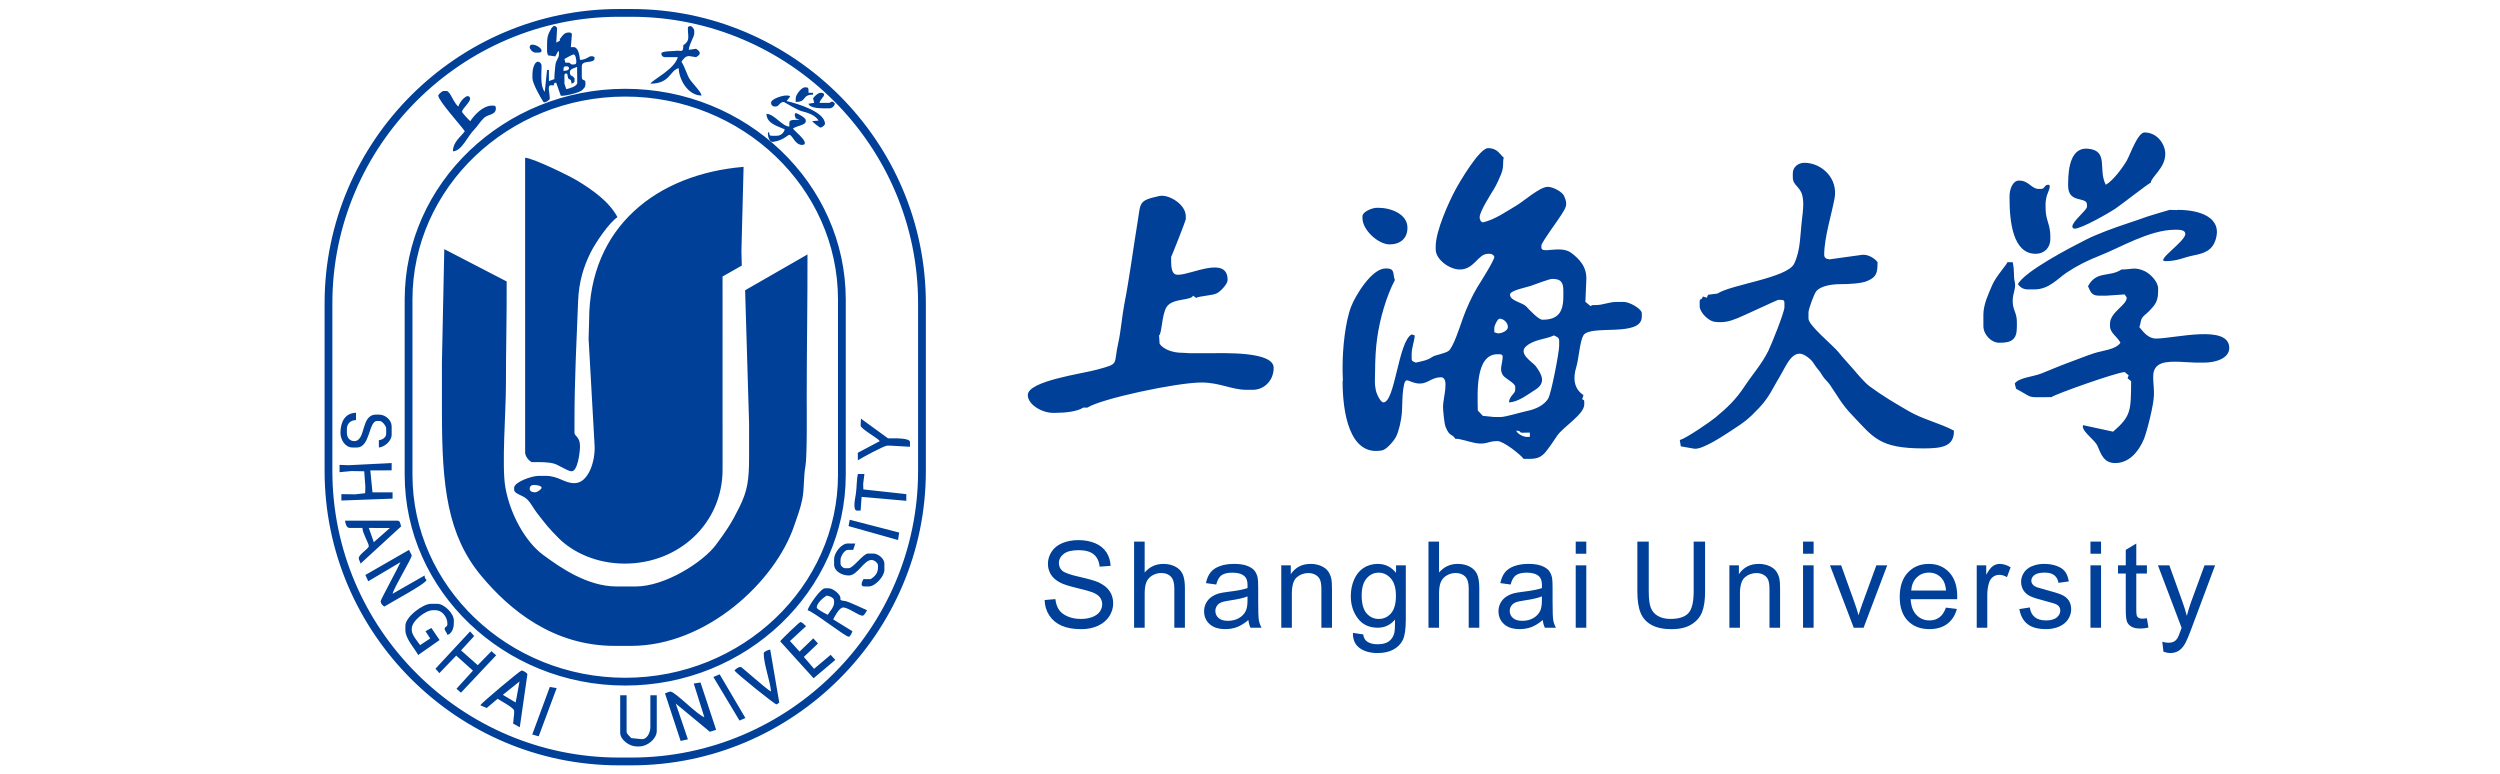 <?xml version="1.0" encoding="utf-8"?>
<!-- Generator: Adobe Illustrator 16.0.0, SVG Export Plug-In . SVG Version: 6.00 Build 0)  -->
<!DOCTYPE svg PUBLIC "-//W3C//DTD SVG 1.1//EN" "http://www.w3.org/Graphics/SVG/1.1/DTD/svg11.dtd">
<svg version="1.1" xmlns="http://www.w3.org/2000/svg" xmlns:xlink="http://www.w3.org/1999/xlink" x="0px" y="0px"
	 width="842.907px" height="261.078px" viewBox="0 0 842.907 261.078" enable-background="new 0 0 842.907 261.078"
	 xml:space="preserve">
<g id="格点" display="none">
</g>
<g id="图层_1">
</g>
<g id="桌面">
</g>
<g id="导线">
</g>
<g id="Page_1">
	<g id="图层_1_1_">
	</g>
	<g>
		<path fill-rule="evenodd" clip-rule="evenodd" fill="#004098" d="M178.59,15.881c0,0.742,1.109,1.849,1.851,1.849h1.233
			c0.507,0,0.923-0.182,0.923-0.616C182.598,15.692,178.59,14.007,178.59,15.881L178.59,15.881z M352.212,202.31l3.62-0.316
			c0.171,1.451,0.569,2.643,1.196,3.576c0.632,0.934,1.603,1.684,2.922,2.258s2.805,0.857,4.455,0.857
			c1.465,0,2.758-0.217,3.884-0.646c1.119-0.441,1.958-1.035,2.506-1.795c0.549-0.764,0.823-1.588,0.823-2.484
			c0-0.914-0.261-1.707-0.796-2.389c-0.526-0.684-1.398-1.25-2.609-1.709c-0.782-0.307-2.502-0.779-5.17-1.422
			c-2.666-0.641-4.54-1.244-5.605-1.81c-1.385-0.725-2.421-1.629-3.104-2.705c-0.677-1.076-1.014-2.279-1.014-3.618
			c0-1.46,0.409-2.833,1.243-4.103c0.832-1.278,2.05-2.245,3.644-2.909c1.603-0.653,3.374-0.986,5.329-0.986
			c2.158,0,4.048,0.346,5.7,1.043c1.641,0.687,2.906,1.709,3.792,3.055c0.876,1.345,1.357,2.874,1.425,4.577l-3.684,0.277
			c-0.203-1.831-0.872-3.225-2.017-4.158c-1.142-0.939-2.825-1.406-5.055-1.406c-2.324,0-4.019,0.426-5.085,1.277
			c-1.061,0.853-1.598,1.879-1.598,3.077c0,1.048,0.382,1.904,1.131,2.574c0.746,0.677,2.672,1.365,5.794,2.069
			c3.125,0.708,5.267,1.325,6.429,1.853c1.692,0.783,2.944,1.771,3.747,2.96c0.805,1.197,1.202,2.576,1.202,4.131
			c0,1.549-0.438,3.002-1.324,4.369c-0.885,1.363-2.157,2.426-3.813,3.191c-1.657,0.756-3.522,1.135-5.591,1.135
			c-2.629,0-4.834-0.379-6.605-1.148c-1.777-0.766-3.169-1.916-4.186-3.455C352.789,205.995,352.259,204.249,352.212,202.31
			L352.212,202.31z M382.371,211.64v-29.037h3.566v10.419c1.659-1.926,3.765-2.895,6.298-2.895c1.554,0,2.909,0.312,4.055,0.927
			c1.153,0.608,1.977,1.462,2.469,2.542c0.494,1.083,0.744,2.656,0.744,4.712v13.332h-3.567v-13.332
			c0-1.777-0.387-3.075-1.155-3.886c-0.773-0.813-1.868-1.226-3.279-1.226c-1.057,0-2.048,0.278-2.98,0.824
			c-0.938,0.549-1.599,1.293-1.989,2.231c-0.4,0.933-0.594,2.232-0.594,3.88v11.508H382.371L382.371,211.64z M420.909,209.044
			c-1.324,1.123-2.596,1.912-3.81,2.379c-1.226,0.461-2.535,0.691-3.936,0.691c-2.311,0-4.087-0.562-5.327-1.691
			c-1.238-1.129-1.859-2.574-1.859-4.328c0-1.033,0.229-1.973,0.702-2.826c0.467-0.852,1.081-1.533,1.841-2.045
			c0.762-0.516,1.615-0.908,2.566-1.172c0.697-0.182,1.751-0.363,3.167-0.533c2.877-0.346,4.999-0.752,6.358-1.23
			c0.016-0.488,0.022-0.799,0.022-0.926c0-1.455-0.341-2.481-1.016-3.071c-0.906-0.811-2.264-1.21-4.055-1.21
			c-1.679,0-2.915,0.293-3.718,0.879c-0.8,0.589-1.387,1.629-1.771,3.123l-3.483-0.479c0.319-1.487,0.838-2.699,1.564-3.609
			c0.722-0.919,1.773-1.63,3.146-2.124c1.373-0.494,2.965-0.745,4.774-0.745c1.798,0,3.254,0.217,4.374,0.636
			c1.121,0.426,1.944,0.955,2.481,1.596c0.525,0.644,0.892,1.447,1.107,2.427c0.115,0.608,0.178,1.704,0.178,3.289v4.75
			c0,3.32,0.072,5.416,0.229,6.287c0.148,0.879,0.454,1.723,0.899,2.529h-3.728C421.256,210.903,421.013,210.038,420.909,209.044
			L420.909,209.044z M420.612,201.079c-1.297,0.535-3.238,0.98-5.823,1.352c-1.464,0.209-2.507,0.447-3.106,0.713
			c-0.609,0.262-1.081,0.646-1.407,1.16c-0.332,0.508-0.501,1.068-0.501,1.691c0,0.951,0.366,1.742,1.083,2.379
			c0.715,0.629,1.771,0.945,3.158,0.945c1.373,0,2.596-0.295,3.664-0.898c1.067-0.602,1.858-1.426,2.357-2.467
			c0.387-0.805,0.575-1.994,0.575-3.562V201.079L420.612,201.079z M431.999,211.64v-21.032h3.205v2.987
			c1.549-2.313,3.781-3.469,6.694-3.469c1.271,0,2.434,0.23,3.495,0.683c1.067,0.46,1.858,1.055,2.387,1.798
			c0.535,0.739,0.899,1.616,1.115,2.632c0.13,0.659,0.197,1.818,0.197,3.466v12.934h-3.569v-12.797c0-1.447-0.135-2.537-0.413-3.259
			c-0.279-0.718-0.771-1.292-1.478-1.717c-0.705-0.433-1.532-0.65-2.483-0.65c-1.521,0-2.825,0.488-3.938,1.448
			c-1.102,0.966-1.647,2.792-1.647,5.49v11.486H431.999L431.999,211.64z M456.159,213.384l3.466,0.514
			c0.145,1.068,0.549,1.846,1.205,2.34c0.888,0.654,2.095,0.984,3.623,0.984c1.659,0,2.927-0.33,3.828-0.984
			c0.899-0.664,1.501-1.59,1.816-2.773c0.188-0.729,0.271-2.25,0.258-4.576c-1.555,1.832-3.492,2.752-5.821,2.752
			c-2.893,0-5.129-1.043-6.714-3.131c-1.577-2.08-2.38-4.588-2.38-7.504c0-2.008,0.368-3.859,1.09-5.557
			c0.732-1.696,1.785-3.009,3.165-3.935c1.38-0.918,2.998-1.387,4.859-1.387c2.483,0,4.531,1.008,6.141,3.017v-2.535h3.29v18.18
			c0,3.271-0.337,5.596-0.997,6.963c-0.67,1.363-1.725,2.445-3.174,3.238c-1.445,0.791-3.224,1.188-5.341,1.188
			c-2.506,0-4.533-0.566-6.075-1.695C456.85,217.351,456.105,215.655,456.159,213.384L456.159,213.384z M459.106,200.747
			c0,2.758,0.546,4.773,1.649,6.039c1.097,1.27,2.471,1.898,4.118,1.898c1.636,0,3.01-0.629,4.117-1.887
			c1.106-1.264,1.664-3.236,1.664-5.934c0-2.576-0.569-4.517-1.713-5.822c-1.145-1.305-2.52-1.961-4.129-1.961
			c-1.583,0-2.929,0.644-4.044,1.935C459.661,196.299,459.106,198.214,459.106,200.747L459.106,200.747z M481.63,211.64v-29.037
			h3.562v10.419c1.661-1.926,3.766-2.895,6.301-2.895c1.555,0,2.908,0.312,4.055,0.927c1.15,0.608,1.976,1.462,2.468,2.542
			c0.494,1.083,0.742,2.656,0.742,4.712v13.332h-3.567v-13.332c0-1.777-0.385-3.075-1.153-3.886
			c-0.775-0.813-1.867-1.226-3.281-1.226c-1.057,0-2.048,0.278-2.982,0.824c-0.931,0.549-1.594,1.293-1.985,2.231
			c-0.399,0.933-0.596,2.232-0.596,3.88v11.508H481.63L481.63,211.64z M520.167,209.044c-1.326,1.123-2.597,1.912-3.811,2.379
			c-1.227,0.461-2.537,0.691-3.938,0.691c-2.309,0-4.082-0.562-5.325-1.691c-1.238-1.129-1.86-2.574-1.86-4.328
			c0-1.033,0.229-1.973,0.703-2.826c0.465-0.852,1.081-1.533,1.839-2.045c0.764-0.516,1.616-0.908,2.568-1.172
			c0.697-0.182,1.751-0.363,3.165-0.533c2.877-0.346,5.001-0.752,6.361-1.23c0.016-0.488,0.02-0.799,0.02-0.926
			c0-1.455-0.339-2.481-1.014-3.071c-0.905-0.811-2.263-1.21-4.059-1.21c-1.675,0-2.911,0.293-3.716,0.879
			c-0.798,0.589-1.387,1.629-1.771,3.123l-3.481-0.479c0.319-1.487,0.836-2.699,1.561-3.609c0.726-0.919,1.777-1.63,3.15-2.124
			c1.371-0.494,2.961-0.745,4.774-0.745c1.796,0,3.25,0.217,4.374,0.636c1.121,0.426,1.944,0.955,2.479,1.596
			c0.528,0.644,0.892,1.447,1.107,2.427c0.117,0.608,0.178,1.704,0.178,3.289v4.75c0,3.32,0.074,5.416,0.231,6.287
			c0.148,0.879,0.452,1.723,0.897,2.529h-3.723C520.511,210.903,520.268,210.038,520.167,209.044L520.167,209.044z M519.87,201.079
			c-1.3,0.535-3.239,0.98-5.822,1.352c-1.467,0.209-2.508,0.447-3.11,0.713c-0.606,0.262-1.079,0.646-1.404,1.16
			c-0.333,0.508-0.504,1.068-0.504,1.691c0,0.951,0.368,1.742,1.086,2.379c0.715,0.629,1.771,0.945,3.157,0.945
			c1.374,0,2.594-0.295,3.664-0.898c1.067-0.602,1.859-1.426,2.357-2.467c0.383-0.805,0.576-1.994,0.576-3.562V201.079
			L519.87,201.079z M531.272,186.708v-4.105h3.566v4.105H531.272L531.272,186.708z M531.272,211.64v-21.032h3.566v21.032H531.272
			L531.272,211.64z M571.043,182.603h3.848v16.779c0,2.914-0.33,5.232-0.996,6.949c-0.663,1.719-1.852,3.109-3.578,4.188
			c-1.72,1.08-3.979,1.615-6.778,1.615c-2.718,0-4.95-0.469-6.674-1.408c-1.729-0.934-2.967-2.291-3.702-4.07
			c-0.744-1.775-1.112-4.195-1.112-7.273v-16.779h3.844v16.758c0,2.523,0.233,4.381,0.701,5.572c0.47,1.195,1.278,2.117,2.414,2.764
			c1.144,0.65,2.542,0.977,4.191,0.977c2.828,0,4.84-0.643,6.044-1.926c1.198-1.281,1.799-3.742,1.799-7.387V182.603
			L571.043,182.603z M583.086,211.64v-21.032h3.205v2.987c1.546-2.313,3.778-3.469,6.691-3.469c1.274,0,2.434,0.23,3.497,0.683
			c1.067,0.46,1.858,1.055,2.385,1.798c0.535,0.739,0.899,1.616,1.117,2.632c0.128,0.659,0.197,1.818,0.197,3.466v12.934h-3.573
			v-12.797c0-1.447-0.131-2.537-0.411-3.259c-0.276-0.718-0.769-1.292-1.475-1.717c-0.708-0.433-1.533-0.65-2.486-0.65
			c-1.52,0-2.825,0.488-3.936,1.448c-1.102,0.966-1.647,2.792-1.647,5.49v11.486H583.086L583.086,211.64z M607.916,186.708v-4.105
			h3.566v4.105H607.916L607.916,186.708z M607.916,211.64v-21.032h3.566v21.032H607.916L607.916,211.64z M625.007,211.64
			l-8.004-21.032h3.765l4.516,12.596c0.488,1.355,0.933,2.77,1.347,4.238c0.316-1.111,0.758-2.441,1.324-4.004l4.68-12.831h3.663
			l-7.961,21.032H625.007L625.007,211.64z M656.095,204.866l3.686,0.453c-0.584,2.156-1.658,3.826-3.225,5.016
			c-1.576,1.184-3.583,1.779-6.026,1.779c-3.075,0-5.514-0.949-7.312-2.842c-1.805-1.893-2.706-4.549-2.706-7.969
			c0-3.543,0.912-6.288,2.73-8.242c1.827-1.953,4.188-2.936,7.094-2.936c2.812,0,5.111,0.962,6.89,2.875
			c1.782,1.913,2.677,4.611,2.677,8.078c0,0.219-0.007,0.535-0.022,0.955h-15.683c0.126,2.312,0.782,4.082,1.958,5.305
			c1.178,1.23,2.637,1.846,4.396,1.846c1.306,0,2.421-0.344,3.347-1.031C654.827,207.47,655.555,206.374,656.095,204.866
			L656.095,204.866z M644.391,199.099h11.747c-0.158-1.764-0.609-3.096-1.347-3.975c-1.136-1.372-2.609-2.062-4.415-2.062
			c-1.638,0-3.014,0.547-4.131,1.642C645.13,195.799,644.517,197.267,644.391,199.099L644.391,199.099z M666.477,211.64v-21.032
			h3.203v3.183c0.817-1.486,1.575-2.473,2.272-2.945c0.688-0.475,1.454-0.719,2.285-0.719c1.203,0,2.419,0.386,3.664,1.149
			l-1.231,3.313c-0.863-0.52-1.737-0.776-2.607-0.776c-0.787,0-1.483,0.237-2.106,0.7c-0.62,0.476-1.061,1.123-1.321,1.957
			c-0.4,1.263-0.601,2.648-0.601,4.156v11.014H666.477L666.477,211.64z M680.851,205.358l3.524-0.555
			c0.193,1.412,0.746,2.496,1.651,3.252c0.901,0.75,2.165,1.129,3.795,1.129c1.638,0,2.852-0.338,3.646-1
			c0.789-0.67,1.187-1.451,1.187-2.346c0-0.811-0.351-1.439-1.054-1.906c-0.486-0.318-1.7-0.715-3.644-1.203
			c-2.607-0.664-4.429-1.23-5.433-1.719c-1.01-0.48-1.778-1.148-2.302-2c-0.52-0.852-0.782-1.793-0.782-2.819
			c0-0.939,0.216-1.807,0.649-2.604c0.423-0.804,1.014-1.468,1.751-1.994c0.553-0.406,1.311-0.757,2.261-1.04
			c0.962-0.285,1.989-0.428,3.084-0.428c1.652,0,3.098,0.244,4.35,0.719c1.252,0.473,2.167,1.115,2.762,1.926
			c0.599,0.817,1.003,1.901,1.226,3.259l-3.479,0.479c-0.164-1.082-0.623-1.927-1.383-2.535c-0.757-0.609-1.831-0.912-3.216-0.912
			c-1.634,0-2.806,0.27-3.502,0.811c-0.704,0.539-1.054,1.176-1.054,1.9c0,0.466,0.147,0.879,0.438,1.251
			c0.29,0.385,0.746,0.697,1.367,0.953c0.354,0.127,1.404,0.43,3.151,0.904c2.52,0.678,4.279,1.225,5.269,1.656
			c1.004,0.426,1.789,1.055,2.353,1.873c0.569,0.818,0.856,1.832,0.856,3.051c0,1.188-0.354,2.303-1.043,3.357
			c-0.694,1.049-1.696,1.859-3.003,2.436c-1.306,0.574-2.784,0.859-4.432,0.859c-2.74,0-4.821-0.57-6.256-1.705
			C682.156,209.272,681.244,207.591,680.851,205.358L680.851,205.358z M704.826,186.708v-4.105h3.569v4.105H704.826L704.826,186.708
			z M704.826,211.64v-21.032h3.569v21.032H704.826L704.826,211.64z M723.859,208.448l0.513,3.15c-1,0.209-1.899,0.318-2.688,0.318
			c-1.299,0-2.302-0.203-3.017-0.617c-0.708-0.404-1.211-0.945-1.499-1.613c-0.292-0.662-0.44-2.07-0.44-4.207V193.38h-2.616v-2.772
			h2.616v-5.211l3.549-2.137v7.349h3.583v2.772h-3.583v12.296c0,1.021,0.062,1.67,0.183,1.959c0.128,0.293,0.333,0.525,0.616,0.697
			c0.283,0.17,0.688,0.258,1.218,0.258C722.69,208.591,723.212,208.544,723.859,208.448L723.859,208.448z M729.44,219.737
			l-0.4-3.346c0.785,0.209,1.461,0.318,2.044,0.318c0.788,0,1.423-0.135,1.898-0.398c0.479-0.266,0.863-0.631,1.167-1.109
			c0.233-0.352,0.589-1.234,1.09-2.65c0.067-0.203,0.174-0.486,0.319-0.871l-7.979-21.073h3.842l4.381,12.176
			c0.562,1.547,1.074,3.17,1.52,4.873c0.415-1.635,0.901-3.232,1.468-4.793l4.497-12.256h3.562l-7.997,21.391
			c-0.858,2.312-1.53,3.9-2.003,4.771c-0.636,1.176-1.359,2.033-2.178,2.584c-0.825,0.547-1.796,0.822-2.934,0.822
			C731.05,220.177,730.283,220.032,729.44,219.737L729.44,219.737z M709.996,62.292c-2.722-5.145,1.153-11.488-6.004-12.157
			c-5.562-0.519-6.693,5.959-6.693,11.805v0.704c0,6.14,6.348,3.461,6.348,6.352V69.7c0,1.178-4.937,4.911-4.937,6.704
			c0,0.313,0.392,0.703,0.704,0.703c2.461,0,11.769-5.406,13.747-6.71c1.764-1.162,11.31-8.646,12.004-8.809
			c0.167-2.013,4.973-4.985,4.883-9.813c-0.063-3.24-2.742-7.119-7-7.119c-2.24,0-4.771,7.273-5.875,9.292
			C715.822,56.417,712.309,61.068,709.996,62.292L709.996,62.292z M620.691,95.805c2.713,0.009,6.905-0.224,8.829-1.049
			c3.084-1.324,3.518-2.536,3.518-6.358c-0.794-1.186-3.221-2.783-5.291-2.469l-10.92,1.516l-0.37-0.105
			c-0.825,0-1.407-0.585-1.407-1.411c0-5.787,2.521-13.76,3.502-19.074c1.231-6.709-4.336-11.969-10.204-11.969
			c-2.01,0-3.882,1.41-3.882,3.526v1.411c0,2.655,2.456,3.099,3.185,5.984c0.623,2.472,0.245,5.354-0.043,7.738
			c-0.712,5.894-0.472,10.646-2.665,15.33c-2.262,4.834-21.317,7.052-25.878,10.105l-3.167,0.395l-0.427,0.992l-1.322-0.406
			c-0.593,1.655-1.081,0.347-1.081,1.841v1.412c0,2.149,3.048,5.027,4.956,5.275c3.208,0.42,5.146-0.146,7.892-1.248
			c1.716-0.685,13.403-6.144,13.61-6.144h1.059c0.812,0,1.061,0.246,1.061,1.058v1.411c0,1.762-4.493,12.846-5.41,14.698
			c-2.259,4.545-5.383,7.98-8.064,12.045c-2.918,4.419-5.707,7.057-9.712,10.395c-1.873,1.557-9.964,7.094-12.091,7.664l0.335,2.119
			l4.588,0.804c2.785,0.356,10.233-4.677,12.173-5.935c4.723-3.069,5.992-3.962,9.72-7.919c3.473-3.686,4.483-6.546,7.115-10.875
			c1.97-3.238,4.19-9.446,8.553-6.573c2.709,1.786,2.428,2.62,4.347,4.83c0.767,0.881,1.2,1.884,1.88,2.706
			c0.651,0.789,1.328,1.365,1.953,2.282c2.846,4.192,3.946,6.5,7.46,10.175c7.206,7.54,9.092,11.206,24.07,11.206
			c6.143,0,10.351-0.633,10.229-5.997c-4.773-2.524-10.584-3.842-15.281-6.588c-5.033-2.941-8.548-4.977-13.156-8.363
			c-1.604-1.178-3.987-4.007-5.336-5.599c-1.639-1.928-3.686-4.038-5.093-5.842c-1.78-2.272-10.169-9.05-10.169-11.354v-2.117
			c0-1.102,1.913-6.353,2.673-7.207C613.933,96.427,617.462,95.791,620.691,95.805L620.691,95.805z M394.863,86.634
			c0.252-0.378,4.94-12.3,4.94-12.701v-1.059c0-3.997-5.812-7.465-8.885-6.795c-7.184,1.568-6.273,2.156-7.382,8.875
			c-1.52,9.208-2.708,18.689-4.466,27.651c-0.706,3.584-1.18,9.243-1.991,12.799c-1.78,7.785,0.608,7.056-7.052,9.187
			c-5.113,1.422-23.492,3.831-23.492,8.608c0,3.22,4.785,5.997,8.467,5.997h1.057c3.178,0,7.239-0.472,9.173-1.765h1.411
			c4.39-2.939,30.101-8.467,38.451-8.467c6.149,0,10.231,2.469,15.167,2.469h2.117c3.862,0,7.056-3.125,7.056-7.407
			c0-5.651-16.731-4.939-22.578-4.939h-5.644l-2.464-0.139c-3.093,0.051-6.457-1.078-7.766-3.035l-0.195-2.838
			c0.962-0.438,0.895-7.08,2.569-9.604c2.003-3.027,8.208-2.035,8.914-3.787l1.016,0.757c0.949-0.625,5.382-0.767,7.002-1.557
			c1.183-0.579,3.623-3.093,3.623-4.491c0-8.309-12.25-1.763-16.581-1.763h-0.353C394.713,92.629,394.863,89.225,394.863,86.634
			L394.863,86.634z M459.376,72.874v0.706c0,3.916,5.257,8.82,9.171,8.82c3.603,0,5.994-2.027,5.994-5.646
			c0-4.537-5.493-6.701-9.874-6.701h-0.355C462.548,70.053,459.376,71.431,459.376,72.874L459.376,72.874z M498.884,73.228
			c0-1.91,3.854-7.894,4.875-9.589c0.831-1.38,1.755-3.39,2.396-5.012c0.984-2.504,0.421-3.694,0.841-5.507
			c-1.314-0.965-1.978-3.174-5.291-3.174c-2.879,0-9.645,11.481-11.121,14.278c-2.055,3.884-6.517,13.545-6.517,18.882v1.058
			c0,3.278,4.619,6.702,8.114,6.702c4.961,0,6.071-5.292,9.523-5.292h0.706c0.681,0,1.413,0.63,1.413,1.061
			c0,1.172-4.803,8.719-5.702,10.173c-1.713,2.776-3.771,7.294-4.931,10.589c-0.789,2.242-3.269,10.022-4.883,10.993
			c-1.384,0.833-4.513,1.378-5.205,1.843c-1.956,1.312-3.248,1.45-5.738,2.028c-0.777-0.409-1.412-0.306-1.412-1.41v-1.412
			c0-2.183,0.875-4.148,1.062-6.35l-1.067-0.332c-4.507,2.369-5.581,22.909-9.518,22.909c-0.935,0-2.283-2.725-2.562-4.14
			c-0.479-2.457-0.271-3.204-0.252-5.726c0.029-4.918,0.247-8.375,0.688-11.636c0.906-6.746,3.219-14.498,6.006-19.771
			c-0.822-1.722,0.25-3.88-2.823-3.88h-0.351c-4.646,0-10.142,9.153-11.555,12.785c-2.106,5.403-2.906,14.658-2.906,20.022v2.115
			l0.094,2.824l-0.094,0.352c0,9.908,2.112,25.427,13.353,23.232c1.486-0.292,4.053-3.27,4.754-4.771
			c0.879-1.874,1.619-5.133,1.857-7.67c0.199-2.097,0.078-5.568,0.489-8.323c0.769-5.099,1.528-1.762,5.648-1.762
			c2.639,0,3.963-2.117,7.056-2.117c2.998,0,0.703,7.035,0.703,9.877c0,1.446,0.438,5.816,0.877,6.884
			c1.432,3.477,1.996,2.015,3.358,4.051c0.798-0.368,4.758,1.046,6.743,1.376c3.742,0.621,4.016-0.67,7.365-0.67
			c2.11,0,7.943,4.69,8.822,5.997c3.288,0,5.138,0.208,7.156-2.014c1.105-1.218,3.205-4.341,4.131-5.748
			c1.967-2.98,9.171-7.248,9.171-10.583v-0.706c0-1.005-0.11-0.645-0.706-1.058l0.432-1.391c-3.238-2.136-3.58-5.703-2.437-9.406
			c0.863-2.79,1.183-8.576,2.388-10.693c2.218-3.892,19.723,0.802,19.723-6.377v-1.058c0-1.635-4.25-3.882-5.994-3.882h-2.468
			c-2.729,0-4.543,1.058-7.056,1.058h-0.706c-0.683,0-0.629,0.111-1.056,0.354l-1.742-1.442l0.294-7.027
			c0.378-4.739-2.359-7.42-4.992-9.433c-3.67-2.809-10.142,0.48-10.142-1.852v-0.706c0-0.979,5.937-8.957,6.822-10.464
			c1.324-2.263,2.293-3.138,0.784-6.315c-0.596-1.258-3.583-2.978-5.491-2.978c-2.641,0-8.103,4.892-10.593,6.34
			c-3.347,1.948-7.062,4.672-11.279,5.656l-0.688-0.407C499.005,73.638,498.884,74.036,498.884,73.228L498.884,73.228z
			 M514.757,147.306c-1.172,0-3.248-1.074-3.527-2.115c2.077,0.174,0.737,0.705,2.115,0.705h0.355l2.117-0.047v1.457H514.757
			L514.757,147.306z M508.76,135.666c3.171-0.07,6.635-2.886,8.826-4.225c3.837-2.338,2.229-5.223,0.212-7.988
			c-0.958-1.322-6.314-4.267-3.066-6.858c2.863-2.279,6.377-2.15,9.197-3.506c0.763,0.406,1.765,0.615,1.765,1.766v1.764
			c0,2.113-2.679,16.17-3.72,17.8c-1.418,2.227-4.12,3.548-7.134,4.155c-1.837,0.372-7.261,2.032-8.901,2.032h-2.115l-3.875-0.401
			l-1.689-1.795c-0.081-5.779-0.929-18.97,6.619-18.97h0.708c0.575,0,1.057,0.21,1.057,0.708c0,2.666-1.342,4.423,0.202,6.5
			c0.737,0.991,4.032,2.585,4.032,3.728v1.058C510.877,132.81,508.955,133.325,508.76,135.666L508.76,135.666z M503.823,110.62
			c0-1.026,1.205-3.174,1.763-3.174c1.364,0,2.82,1.321,2.82,2.822c0,1.202-1.964,2.117-3.173,2.117
			c-0.747,0-0.466-0.126-1.41-0.354V110.62L503.823,110.62z M509.112,99.331c0-1.432,5.471-2.397,6.95-2.927
			c1.231-0.442,6.398-2.364,7.161-2.364h0.353c2.702,0,3.526,1.236,3.526,3.88v2.118c0,5.797-2.319,7.759-7.055,7.759
			c-1.336,0-4.486-3.435-5.436-4.44C513.277,101.942,509.112,101.457,509.112,99.331L509.112,99.331z M677.542,66.172v0.705
			c0,7.97,1.159,18.696,8.819,18.696c2.902,0,4.938-2.06,4.938-4.938v-1.059c0-3.708-1.535-5.473-1.589-8.939
			c-0.025-1.694-0.153-2.181,0.312-4.327c0.261-1.182,1.905-4.019,0.57-4.019c-1.4,0-1.067,1.41-2.468,1.41h-0.706
			c-2.578,0-3.288-2.821-6.702-2.821C678.604,60.88,677.542,63.793,677.542,66.172L677.542,66.172z M717.339,127.528l1.2,1.008
			c-0.076,9.993,0.007,11.724-6.075,17.007l-10.144-2.195l-0.083,0.432c0.178,2.158,4.019,4.407,4.994,6.647
			c1.166,2.677,2.079,5.701,5.938,5.701c4.675,0,7.864-3.809,9.643-7.999c1.009-2.381,3.414-11.867,3.414-14.931v-1.061
			c0-4.007-1.492-8.157,2.686-9.654c2.911-1.043,8.935-0.224,11.421-0.224h2.825c3.896,0,8.462-1.438,8.462-4.938
			c0-8.103-18.457-3.173-24.69-3.173c-2.758,0-4.313-2.352-5.644-3.882c0.551-1.145,0.312-2.327,1.188-3.393
			c0.44-0.533,1.639-1.429,2.365-2.224c1.616-1.762,2.794-2.911,2.794-6.377v-1.059c0-2.263-2.72-4.944-4.464-5.763
			c-3.334-1.563-4.478-0.587-7.883-0.587c-4.044,2.709-8.458,0.296-11.29,5.645c0.753,1.564,1.059,3.173,3.531,3.173h2.82
			l5.995-0.414c0.222,0.39,0.708,0.911,0.708,1.121c0,2.548-5.645,4.829-5.645,8.819v0.706c0,2.353,2.385,3.484,3.527,5.643
			c-1.556,2.324-5.928,2.593-8.825,3.521c-2.807,0.903-5.877,2.185-9.026,3.322c-2.634,0.95-5.92,2.397-8.815,3.528
			c-2.956,1.153-7.642,1.414-8.964,3.388l0.434,1.75c6.363,3.422,3.058,2.834,11.915,2.834c1.812-1.21,21.609-8.208,24.695-8.466
			l1.355,1.12L717.339,127.528L717.339,127.528z M668.725,106.034v3.882c0,2.976,2.722,5.643,5.291,5.643h0.351
			c4.023,0,5.644-1.242,5.644-5.291v-1.764c0-3.152-1.409-3.899-1.409-7.054c0-2.623,1.268-4.352,0.654-6.651
			c-0.405-1.521-0.007-3.632-0.654-6.4h-1.765c-0.209,0.784-3.925,4.888-5.084,7.614C670.619,98.677,668.725,102.53,668.725,106.034
			L668.725,106.034z M680.365,95.805c0.593,0.887,1.715,1.763,3.171,1.763h2.473c4.835,0,7.828-3.696,10.865-5.713
			c3.455-2.294,7.062-4.096,11.211-5.72c6.624-2.595,16.741-8.673,25.194-8.673h0.704c1.256,0,2.822,0.174,2.822,1.409
			c0,2.566-10.267,9.173-6.702,9.173c4.143,0,6.109-1.287,9.67-1.972c3.528-0.677,6.019-1.731,7.12-4.873
			c2.787-7.943-5.334-10.439-12.558-10.439l-0.351,0.067l-2.471-0.067c-0.054,0.003-6.594,1.928-7.331,2.192
			c-2.122,0.766-4.757,1.669-7.085,2.439c-4.093,1.351-9.901,3.451-13.687,5.363C698.034,83.467,682.66,91.462,680.365,95.805
			L680.365,95.805z M208.668,3.038h4.268c54.577,0,99.226,44.651,99.226,99.226v56.55c0,54.574-44.649,99.227-99.226,99.227h-4.268
			c-54.574,0-99.227-44.652-99.227-99.227v-56.55C109.441,47.689,154.094,3.038,208.668,3.038L208.668,3.038z M208.668,5.657
			c-53.128,0-96.607,43.479-96.607,96.606v56.55c0,53.129,43.479,96.604,96.607,96.604h4.268c53.128,0,96.608-43.475,96.608-96.604
			v-56.55c0-53.126-43.479-96.606-96.608-96.606H208.668L208.668,5.657z M210.802,29.938L210.802,29.938
			c40.897,0,74.357,31.983,74.357,71.073v59.054c0,39.09-33.46,71.074-74.357,71.074l0,0c-40.897,0-74.357-31.984-74.357-71.074
			v-59.054C136.444,61.921,169.905,29.938,210.802,29.938L210.802,29.938z M210.802,32.56L210.802,32.56
			c39.454,0,71.738,30.802,71.738,68.451v59.054c0,37.65-32.285,68.453-71.738,68.453l0,0c-39.456,0-71.737-30.803-71.737-68.453
			v-59.054C139.064,63.362,171.346,32.56,210.802,32.56L210.802,32.56z M187.687,232.001l-2.307-0.393l-5.923,16.031l2.172,0.623
			L187.687,232.001L187.687,232.001z M215.578,251.669c2.726,0,5.858-2.594,5.858-5.238v-12.021h-2.158v10.789
			c0,1.859-1.182,4.242-3.082,4.004l-3.386-0.352c-0.5-0.691-1.543-1.33-1.543-2.111v-12.33h-2.158v12.639
			c0,2.365,3.067,4.621,5.544,4.621H215.578L215.578,251.669z M231.938,249.284l-4.102-12.074l11.492,9.51l2.128-0.641
			l-5.271-15.969l-2.283,0.348l3.573,11.344c-2.167-0.568-9.876-8.625-11.416-8.625c-0.405,0-1.536,0.467-1.849,0.617l5.27,16.018
			L231.938,249.284L231.938,249.284z M249.33,242.946l1.991-0.855l-8.681-14.732l-2.118,0.9L249.33,242.946L249.33,242.946z
			 M249.791,224.854c-0.858,0-1.772,0.709-2.155,1.232c0.668,1,13.515,11.404,14.176,11.404c0.166,0,0.678-0.443,0.925-0.617
			l-3.054-17.881c-0.607,0.141-2.186,0.672-2.186,1.238c0,3.854,2.151,9.156,2.466,12.945
			C258.375,232.337,250.029,224.854,249.791,224.854L249.791,224.854z M159.873,214.454l-1.371-1.566l-11.675,12.566l1.309,1.504
			l5.685-5.908l5.639,5.062l-5.553,6.117l1.516,1.312l11.864-12.6l-1.587-1.385l-4.627,4.727l-5.62-4.996L159.873,214.454
			L159.873,214.454z M173.861,236.854l-4.32-2.58l5.617-4.498L173.861,236.854L173.861,236.854z M177.813,227.343
			c-0.081-0.482-1.378-1.256-1.997-1.256c-0.432,0-13.696,11.072-13.866,11.711l2.158,0.914l3.667-3.107
			c0.947,0.654,5.577,3.043,5.577,4.045v0.926L173,243.958l2.253,1.246L177.813,227.343L177.813,227.343z M271.787,211.103
			c-0.802-0.58-1.192-1.35-1.961-1.35c-0.302,0-6.29,5.74-6.781,6.473l11.271,12.451l7.317-6.174l-1.564-1.725l-5.597,4.721
			l-3.44-4.012l4.761-4.525l-1.583-1.734l-4.623,4.457l-3.236-3.555L271.787,211.103L271.787,211.103z M280.225,34.352
			c-0.224,0.192-0.453,0.331-0.842,0.331h-3.084c0.355-1.329,1.54-1.974,1.54-2.774c0-0.434-0.418-0.616-0.925-0.616h-0.305
			c-0.848,0-2.078,1.265-2.467,1.848l0.37,1.524l-1.916,0.31c0.45,1.684,4.684,1.556,6.786,1.556h0.308
			c0.76,0,1.546-0.592,1.783-1.479C281.552,34.751,280.633,33.997,280.225,34.352L280.225,34.352z M275.373,204.821
			c0-1.453,2.274-3.418,3.392-4.008c1.048,0.244,2.466,0.611,2.466,1.85v0.615c0,1.328-1.564,3.121-2.157,4.008
			C278.43,206.946,275.373,205.452,275.373,204.821L275.373,204.821z M280.92,208.827c0.559-1.057,2.032-4.006,3.393-4.006
			c1.679,0,5.243,2.773,6.473,2.773c0.62,0,1.283-1.363,1.542-1.852c-0.913-0.436-6.55-2.984-7.116-3.057
			c-3.424-0.428-0.645-0.426-2.657-2.58c-0.632-0.674-2.014-1.758-3.171-1.758h-1.233c-1.443,0-5.496,5.852-5.858,7.395
			c2.137,0.572,12.708,8.939,13.87,8.939c0.495,0,1.098-1.346,1.234-1.85L280.92,208.827L280.92,208.827z M138.833,211.909
			c0-2.479,4.549-6.166,7.088-6.166h0.923c2.221,0,4.01,2.242,4.01,4.625c0,1.09-0.925,0.932-0.925,1.541
			c0,0.896,0.647,1.125,0.925,2.156c1.446-0.385,2.156-2.219,2.156-4.004v-0.924c0-2.297-3.254-5.551-5.545-5.551h-2.159
			c-2.768,0-8.631,4.424-8.631,7.398v1.539c0,2.811,3.125,6.078,4.315,8.324l7.223-5.053l-2.779-4.066l-1.975,1.109l1.595,2.422
			l-3.405,2.258c-0.769-1.15-2.814-3.414-2.814-4.994V211.909L138.833,211.909z M132.359,200.198
			c0.518-2.217,6.473-11.908,6.473-12.947c0-0.016-0.842-1.688-0.925-1.849l-14.716,8.457l0.972,2.12l10.865-6.439
			c-0.607,1.525-6.675,12.639-6.675,13.124c0,0.951,0.664,1.469,1.232,1.85c1.703-1.141,14.18-7.77,14.18-8.938
			c0-0.639-0.48,0.115-0.618-1.543L132.359,200.198L132.359,200.198z M288.362,183.259l-2.51-0.015c-2.261,0-4.622,3.226-4.622,5.24
			v1.85c0,2.225,2.588,3.697,4.931,3.697c2.992,0,5.103-5.238,7.705-5.238c0.872,0,2.158,0.978,2.158,1.85v0.617
			c0,2.153-1.185,3.148-2.466,4.006h-2.466c-0.335,0.7-1.281,2.467,0.308,2.467h1.54c2.142,0,5.241-3.417,5.241-5.55v-2.158
			c0-1.704-2.153-3.391-3.697-3.391h-1.848c-1.553,0-4.976,4.933-6.476,4.933h-1.23c-0.721,0-1.541-0.823-1.541-1.542v-1.232
			c0-1.258,1.338-3.391,2.463-3.391l1.809-0.015L288.362,183.259L288.362,183.259z M286.096,177.376l16.691,4.699l0.38-2.52
			l-16.669-4.317L286.096,177.376L286.096,177.376z M126.038,182.801l-1.692-4.796l7.107,0.019L126.038,182.801L126.038,182.801z
			 M133.9,175.539h-17.568c0.129,1.001,0.486,2.466,1.541,2.466h4.317c0.038,1.784,2.156,5.113,2.156,6.166
			c0,0.739-3.392,2.804-3.392,4.005c0,0.598,0.418,1.004,0.618,1.85l13.656-12.538C134.918,176.458,134.956,175.539,133.9,175.539
			L133.9,175.539z M124.858,158.597l7.193-0.009v-2.465l-14.481,0.729l-3.086-0.114v2.467l3.999-0.381l4.322,0.072l0.38,5.234
			l-0.073,2.162l-3.381,0.379l-4.633-0.069v2.156l17.258-0.641l0.002-2.132h-6.775L124.858,158.597L124.858,158.597z
			 M291.445,159.826l-2.2-0.006c-0.477,2.036-0.344,4.439-0.684,6.713c-0.184,1.222-1.176,5.615,0.376,5.615h1.231l0.333-4.621
			l15.07,1.327l0.007-2.252l-14.481-1.592l-0.074-1.809L291.445,159.826L291.445,159.826z M300.34,150.265l6.467,0.367l0.006-1.599
			c0-1.489-5.704-1.234-7.398-1.234l-9.124-6.64l-0.121,2.326c0,1.103,5.637,4.098,6.471,5.24l-7.431,3.94l0.036,2.534
			c1.055-0.706,8.804-4.934,9.86-4.934H300.34L300.34,150.265z M116.95,144.717c0-1.817,1.15-3.037,3.082-3.083v-2.464
			c-3.618,0.08-5.243,2.983-5.243,6.78c0,2.398,1.665,4.931,4.01,4.931h1.541c4.495,0,3.932-8.938,6.781-8.938h0.925
			c0.88,0,2.159,1.774,2.159,2.467v1.848c0,1.124-1.163,2.049-2.466,2.157v2.465c1.983-0.166,4.314-2.243,4.314-4.314v-2.773
			c0-2.15-2.056-4.008-4.314-4.008h-0.925c-5.326,0-3.297,8.938-7.399,8.938c-1.589,0-2.463-1.285-2.463-2.774V144.717
			L116.95,144.717z M196.143,30.51c0.593-0.692,1.252-0.9,1.252-2.299V27.9c0-1.371-1.233-0.475-1.233-1.848v-3.699
			c0-2.364,4.314-0.648,4.314-2.774c0-0.433-0.418-0.615-0.925-0.615h-0.305c-0.726,0-1.554,1.185-3.699,1.232
			c-0.13-1.533-0.588-4.315-2.159-4.315h-0.926l0.37-4.309c-0.019-0.423-0.507-0.623-0.985-0.623c-1.487,0-2.177,0.958-2.774,1.85
			l-0.31,0.309v0.616l-0.616,0.309l-0.601,0.353l0.294-4.978l-0.31-0.308l-0.308-0.308h-0.615l-0.311,0.308l-0.308,0.308
			c-1.13,2.14-1.541,2.473-1.541,5.857v1.849c0,0.833,0.148,0.85,0.307,1.54l2.458,0.362l0.966-1.767l0.278,0.173v0.926
			c0,1.382-1.023,1.796-1.217,3.718c-0.162,1.622-0.326,3.061-0.326,4.603l-1.832,0.669l-0.016-3.752h-0.618l-0.777,7.383
			c-1.589-1.998-1.074-5.852-1.074-8.922c0-0.386-0.467-1.236-1.23-1.236c-1.273,0-1.848,2.759-1.848,4.008v1.542
			c0,1.795,2.836,6.728,3.699,8.013c0.502,0.506,1.873-0.593,2.146-0.959c0.011-2.938-1.343-5.193,1.26-4.583l0.352-0.909
			l0.556-0.023l1.521,4.325C189.603,32.608,194.74,31.454,196.143,30.51L196.143,30.51z M192.155,23.895l0.307-0.309l0.311-0.308
			l1.805-0.734l0.043,5.356c0,1.219-2.582,1.898-3.699,2.159l-0.615-1.849v-3.084l0.307-0.308h0.615l0.308,1.542l0.311,0.307
			l0.615,0.308l0.205,0.924l0.052,0.36l0.669-0.36l0.308-0.308v-1.231l-0.308-0.309l-0.308-0.308l-0.618-0.309l-0.307-0.617V23.895
			L192.155,23.895z M189.997,23.895c0-0.989-0.084-1.542,0.925-1.542c0.504,0,0.925,0.185,0.925,0.616
			C191.847,23.734,190.859,23.875,189.997,23.895L189.997,23.895z M190.307,19.887c0.482-0.253,2.703-1.54,3.081-1.54
			c0.68,0,0.923,1.646,0.923,2.463c0,0.711-0.213,0.925-0.923,0.925h-0.308c-1.071,0-0.469-0.615-1.543-0.615h-0.923L190.307,19.887
			L190.307,19.887z M260.691,47.828c3.414-0.48,4.903-2.359,5.437-2.359c1.09,0,1.832,3.391,4.315,3.391
			c0.501,0,0.925-0.183,0.925-0.617c0-1.478-3.186-3.706-4.008-4.932c1.461-0.979,4.316-1.083,4.316-2.466v-0.306
			c0-0.877-2.791-2.305-3.392-2.466c-0.426,0.758-0.308-0.08-0.308,0.616c0,0.653,0.111,0.406,0.308,1.233l1.316,0.421
			c-1.56,0.196-3.473-0.272-3.473,1.121v1.232c-2.56-0.212-5.026-4.255-7.706-4.316c0.073,3.343,3.801,4.105,6.166,5.24
			c-0.317,1.177-1.302,2.159-2.777,2.159h-1.538c-0.933,0-0.854-0.363-0.929-1.234l-0.377,0.139
			C258.752,45.156,259.116,48.049,260.691,47.828L260.691,47.828z M149,122.216l0.005,16.954c0,24.743,1.794,41.268,13.337,55.085
			c9.551,11.435,24.195,23.509,44.915,23.509h5.547c25.366,0,48.573-21.593,54.981-40.567c1.016-2.996,2.072-5.624,2.734-8.978
			c0.678-3.442,0.397-7.489,1.033-10.988c0.634-3.48,0.437-19.472,0.44-23.602c0.01-16.157,0.299-31.496,0.264-47.843L251.224,97.87
			l1.341,44.999v11.093c0,8.028-0.553,11.524-3.281,17.061c-2.62,5.324-4.565,8.219-7.935,12.717
			c-4.328,5.771-17.104,13.994-27.004,13.994h-6.47c-9.794,0-18.939-6.338-24.78-10.666c-5.993-4.442-11.127-13.751-12.706-22.743
			c-1.276-7.285,0.194-25.733,0.192-34.402c-0.006-12.062,0.307-23.107,0.25-35.024L149.795,84L149,122.216L149,122.216z
			 M177.053,152.423c0,1.542,1.217,2.76,2.156,3.389c2.804,0,5.734-0.092,7.763,0.562c1.57,0.506,4.395,2.521,5.801,2.521
			c1.908,0,2.773-6.116,2.773-8.321v-0.31c0-2.898-1.851-3.261-1.851-4.314v-4.007c0-13.871,0.699-26.985,1.22-40.389
			c0.262-6.647,1.894-11.752,4.226-16.428c1.692-3.401,6.249-10.048,9.042-11.915c-2.744-5.186-8.324-9.125-13.378-12.208
			c-2.612-1.592-14.74-7.578-17.751-7.828V152.423L177.053,152.423z M180.441,165.985c-0.947,0-1.851-0.287-1.851-1.234
			c0-0.72,0.513-1.232,1.236-1.232h0.308c0.817,0,2.463,0.245,2.463,0.924C182.598,164.972,181.133,165.985,180.441,165.985
			L180.441,165.985z M198.628,108.038l-0.176,6.176l2.024,36.051c0.283,4.927-1.967,12.637-6.781,12.637
			c-3.6,0-5.21-2.465-9.862-2.465h-2.158c-2.507,0-8.321,2.147-8.321,4.007v0.617c0,1.548,2.884,1.798,4.393,3.312
			c1.393,1.392,1.994,2.878,3.227,4.478c2.872,3.715,3.95,5.139,7.253,8.468c4.805,4.854,12.808,8.708,22.421,8.708
			c18.229,0,32.978-13.5,32.978-31.747c0-21.678,0-43.358-0.008-65.052l6.483-3.682l-0.122-4.934l0.734-28.354
			C221.603,58.68,198.628,76.452,198.628,108.038L198.628,108.038z M147.771,32.215c0,1.728,7.634,10.076,8.939,12.023
			c-1.254,1.872-3.934,3.443-4.01,6.781c2.984-0.067,4.949-5.095,7.172-7.316c1.13-1.13,1.816-2.447,3.224-3.864
			c1.428-1.434,4.091-0.949,4.091-3.308c0-0.711-0.213-0.924-0.925-0.924h-0.308c-3.225,0-6.055,3.238-7.396,5.239
			c-0.394-0.262-2.773-2.891-2.773-3.08c0-1.291,3.243-3.573,2.644-4.848c-0.815-1.737-3.508,1.406-3.877,2.997
			c-1.549-1.034-2.752-5.238-4.006-5.238h-0.926C148.956,30.677,147.771,31.912,147.771,32.215L147.771,32.215z M259.963,34.683
			c0,0.721,0.513,1.232,1.234,1.232h0.308c1.238,0,1.286-1.54,2.773-1.54c0.021,0,4.678,2.755,5.874,3.063
			c2.344,0.607,4.668,1.354,5.855,3.222l-2.175,0.185c0.309,0.458,2.47,2.16,2.777,2.16c0.636,0,1.54-0.904,1.54-1.233
			c0-4.077-9.274-6.85-12.936-7.695l1.223-1.552c-0.375-0.211-0.328-0.31-0.926-0.31h-0.614
			C263.749,32.215,259.963,33.326,259.963,34.683L259.963,34.683z M268.285,33.14v1.234c3.867,0,1.99-2.466,5.857-2.466v-0.616
			H272.6v-0.924c0-0.711-0.214-0.927-0.923-0.927h-0.308C270.292,29.441,268.285,31.865,268.285,33.14L268.285,33.14z
			 M231.916,9.407c0,3.06,0.88,4.235-1.541,5.857c0,2.83-0.542,1.544-3.016,1.915c-0.615,0.093-4.382,0.017-4.382,0.86
			c0,0.722,0.512,1.233,1.233,1.233h4.317c-1.095,4.093-8.243,7.435-9.249,8.939c6.7,0,6.476-4.418,9.554-5.241
			c0.089,3.982,3.216,9.246,7.706,9.246c-0.094-1.142-2.946-4.059-3.756-5.179c-1.184-1.639-1.792-4.383-3.024-6.225
			c0.377-0.563,1.292-1.847,2.158-1.847l0.321-0.077l2.452,0.384c0.346-0.232,1.231-0.724,1.231-1.233
			c0-0.872-0.704-1.189-1.239-1.607l-2.458,0.375c0.169-2.058,1.848-4.359,1.848-5.549v-0.925c0-0.64-0.901-1.541-1.233-1.541
			C232.334,8.792,231.916,8.977,231.916,9.407L231.916,9.407z"/>
	</g>
</g>
</svg>
